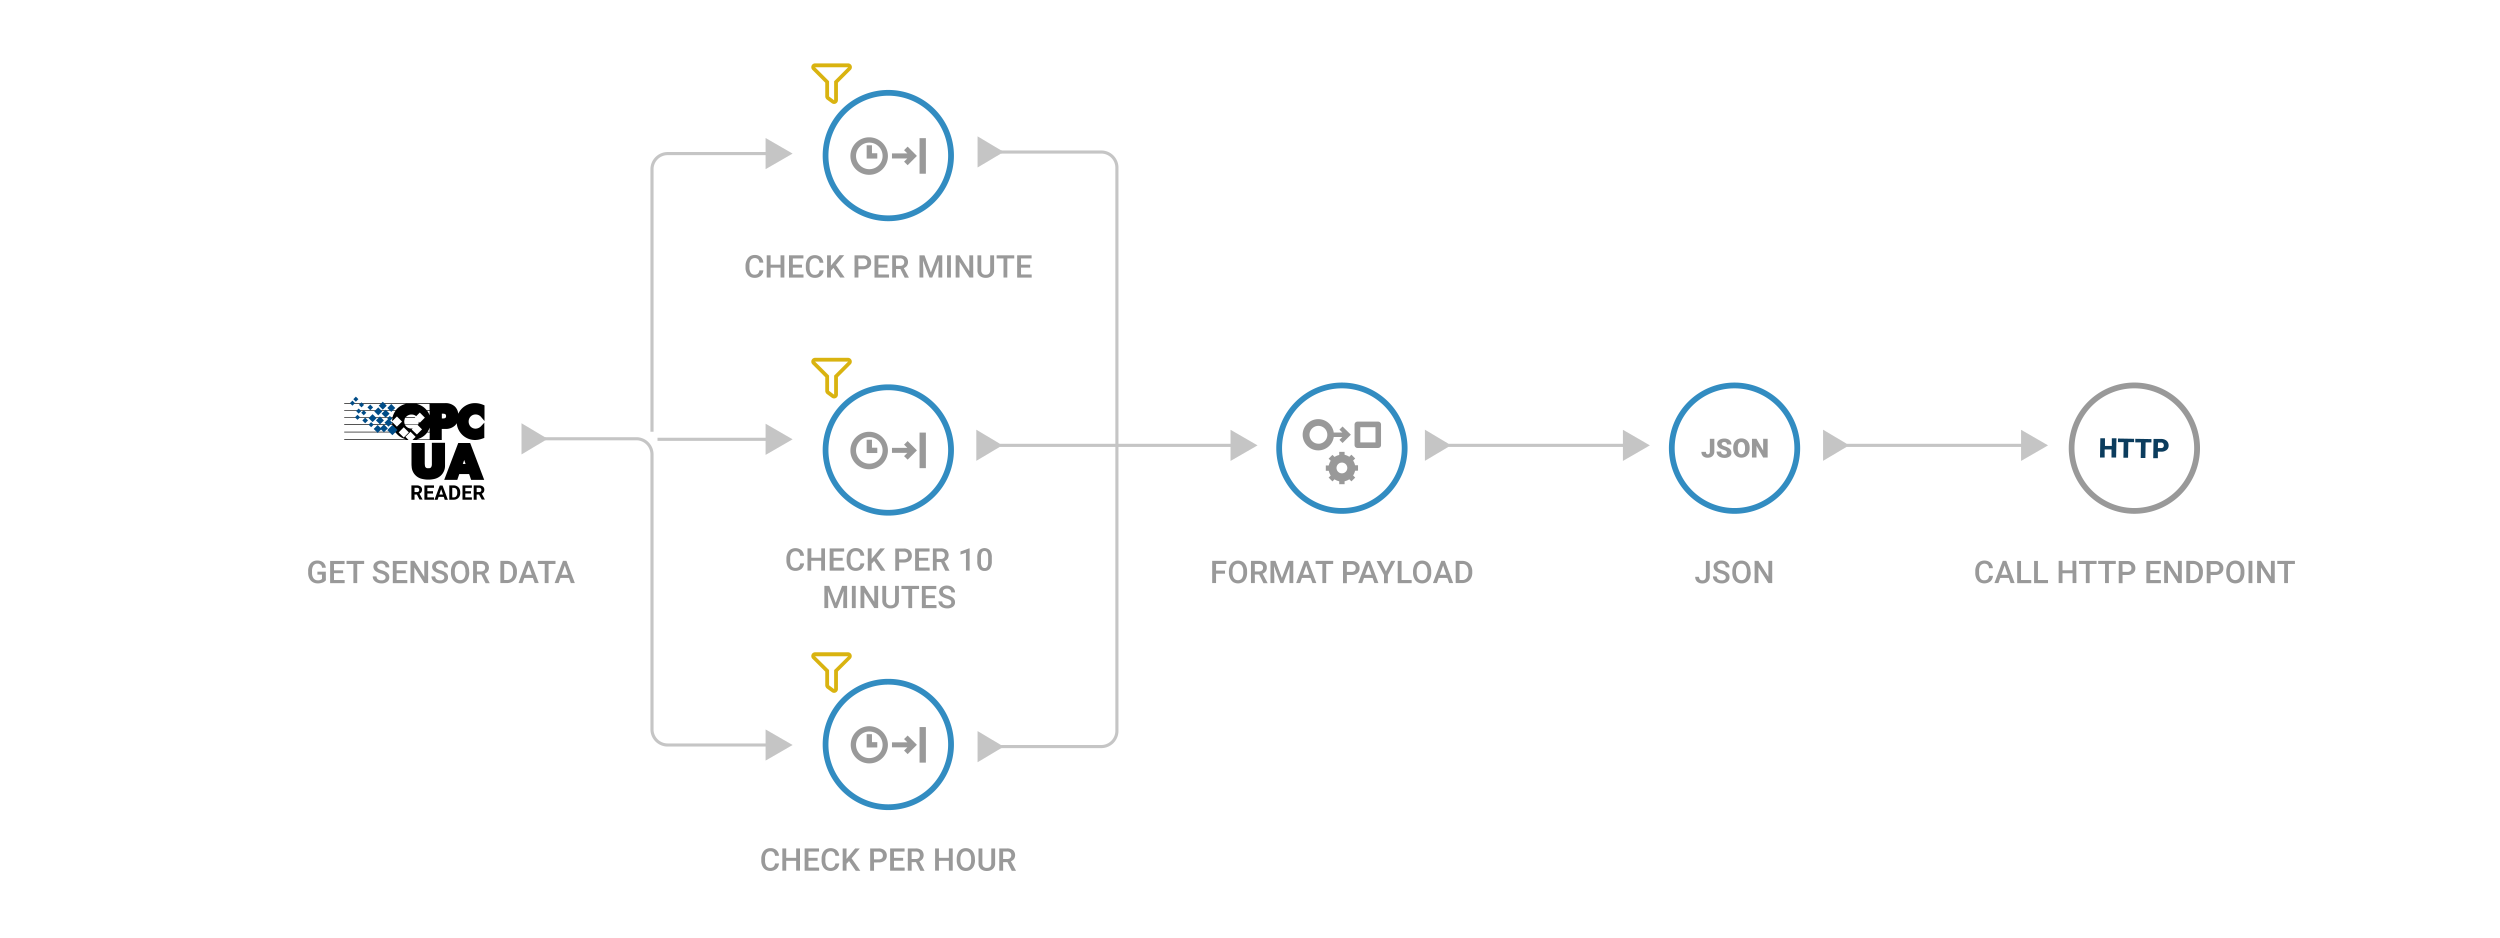 <svg id="Lager_1" data-name="Lager 1" xmlns="http://www.w3.org/2000/svg" viewBox="0 0 800 300"><defs><style>.cls-1{fill:#004c87;}.cls-2{fill:#d9b310;}.cls-3{fill:#328cc1;}.cls-4{fill:#999;}.cls-5{fill:#0b3c5d;}.cls-6{fill:#c5c5c5;}</style></defs><path d="M150.45,141.75h-3.81l-4.49,11.8h4.18l.64-1.85h3.15l.64,1.85h4.18Zm-1.91,5.43.45,1.28h-.89Z"/><path d="M150.62,133.27a2.06,2.06,0,0,1,.69-.47,2.24,2.24,0,0,1,.89-.17,2.28,2.28,0,0,1,1.84.92l1,1.17v-5l-.33-.14a8.6,8.6,0,0,0-1.33-.43A6.31,6.31,0,0,0,152,129a5.87,5.87,0,0,0-5.36,3.41,3.76,3.76,0,0,0-1.07-2.31,4.35,4.35,0,0,0-3.15-1.1H110.15v.21h19.76a4.69,4.69,0,0,0-.75.24,5.82,5.82,0,0,0-2,1.25,4.37,4.37,0,0,0-.49.56H110.15v.2h16.41a5.86,5.86,0,0,0-.63,1.12,6.08,6.08,0,0,0-.29.85H110.15v.21H125.6a5.83,5.83,0,0,0-.12,1.18l1.54-1.55,1.63,1.64L127,136.53,125.48,135a5.25,5.25,0,0,0,.06.79H110.15V136h15.42a6.25,6.25,0,0,0,.36,1.21,5.7,5.7,0,0,0,.51.94H110.15v.21h16.43a6.22,6.22,0,0,0,.63.73,5.82,5.82,0,0,0,2,1.25,4.69,4.69,0,0,0,.75.24H110.15v.21h20.58l-1-1,1.64-1.63,1.63,1.63-1,1h9.36v-3.53h1.08a4.34,4.34,0,0,0,3.15-1.09,3.19,3.19,0,0,0,.56-.75,5.55,5.55,0,0,0,.47,1.84,6.19,6.19,0,0,0,1.29,1.87,5.84,5.84,0,0,0,4.09,1.67,6.1,6.1,0,0,0,1.13-.11,8.11,8.11,0,0,0,1.22-.33l.63-.23v-4.87l-.93,1a2.53,2.53,0,0,1-1.89.91,2.19,2.19,0,0,1-1.56-.65,2.11,2.11,0,0,1-.46-.72,2.32,2.32,0,0,1-.17-.9,2.37,2.37,0,0,1,.17-.91A2.17,2.17,0,0,1,150.62,133.27ZM129.5,134a1.75,1.75,0,0,1,.2-.35h3l.2-.2h-3a1.14,1.14,0,0,1,.15-.16,2.34,2.34,0,0,1,.73-.47,2.4,2.4,0,0,1,2.4.35l1.15-1.15,1.63,1.63-1.63,1.63-.33-.32a2.09,2.09,0,0,1-.18.85h-4.28a2.34,2.34,0,0,1,0-1.8Zm-.3,6-1.63-1.63,1.63-1.64,1.63,1.64Zm2.54-2.54.33-.33a2.18,2.18,0,0,1-.44,0,2.15,2.15,0,0,1-.9-.17,2.28,2.28,0,0,1-1.13-1h4.07l0,.06,1.38,1.38-1.64,1.64Zm5.74,3.14h-4.14a5.43,5.43,0,0,0,.75-.24,5.86,5.86,0,0,0,2-1.25,5.5,5.5,0,0,0,.63-.73h.8Zm0-2.43h-.65a5.7,5.7,0,0,0,.51-.94c0-.13.1-.25.14-.38Zm0-5.19c0-.13-.09-.26-.14-.39a6.1,6.1,0,0,0-.63-1.11h.77Zm0-1.71h-.93a6.52,6.52,0,0,0-.5-.55,6,6,0,0,0-2-1.25,5.43,5.43,0,0,0-.75-.24h4.14Zm4.26,2.64h-.35v-1.53h.35c.89,0,1,.36,1,.76s-.08.77-1,.77Z"/><rect class="cls-1" x="124.41" y="136.47" width="2.31" height="2.31" transform="translate(-60.54 129.1) rotate(-45)"/><rect class="cls-1" x="121.95" y="136.18" width="1.8" height="1.8" transform="translate(-60.95 127.02) rotate(-45)"/><rect class="cls-1" x="123.4" y="134.37" width="1.8" height="1.8" transform="translate(-59.24 127.51) rotate(-45)"/><rect class="cls-1" x="122.49" y="131.46" width="1.8" height="1.8" transform="translate(-57.45 126.02) rotate(-45)"/><rect class="cls-1" x="120.68" y="133.64" width="1.8" height="1.8" transform="translate(-59.52 125.37) rotate(-45)"/><rect class="cls-1" x="118.32" y="132.91" width="1.8" height="1.8" transform="translate(-59.7 123.49) rotate(-45)"/><rect class="cls-1" x="119.95" y="136.36" width="1.8" height="1.8" transform="translate(-61.66 125.66) rotate(-45)"/><rect class="cls-1" x="120.13" y="130.74" width="1.8" height="1.8" transform="translate(-57.63 124.14) rotate(-45)"/><rect class="cls-1" x="121.58" y="128.92" width="1.8" height="1.8" transform="translate(-55.92 124.63) rotate(-45)"/><rect class="cls-1" x="124.31" y="129.65" width="1.8" height="1.8" transform="translate(-55.64 126.77) rotate(-45)"/><rect class="cls-1" x="116.22" y="133.9" width="1.28" height="1.28" transform="translate(-60.91 122.04) rotate(-45)"/><rect class="cls-1" x="117.85" y="129.72" width="1.28" height="1.28" transform="translate(-57.48 121.97) rotate(-45)"/><rect class="cls-1" x="115.83" y="131.51" width="1.15" height="1.15" transform="translate(-59.31 121) rotate(-45)"/><rect class="cls-1" x="113.83" y="132.96" width="1.15" height="1.15" transform="translate(-60.92 120.01) rotate(-45)"/><rect class="cls-1" x="115.1" y="128.97" width="1.15" height="1.15" transform="translate(-57.72 119.74) rotate(-45)"/><rect class="cls-1" x="114.19" y="130.97" width="1.15" height="1.15" transform="translate(-58.8 112.88) rotate(-42.76)"/><rect class="cls-1" x="118.19" y="135.32" width="1.15" height="1.15" transform="translate(-61.31 123.78) rotate(-45)"/><rect class="cls-1" x="112.2" y="128.43" width="1.15" height="1.15" transform="translate(-58.19 117.53) rotate(-45)"/><rect class="cls-1" x="113.29" y="127.16" width="1.15" height="1.15" transform="translate(-56.97 117.93) rotate(-45)"/><rect class="cls-1" x="124.17" y="133.33" width="1.15" height="1.15" transform="translate(-58.15 127.43) rotate(-45)"/><path d="M131.71,141.75h4.21V142c0,2,0,4,0,6a6.34,6.34,0,0,0,.07,1.07.84.84,0,0,0,.78.76c.48,0,1,.08,1.25-.43a1.84,1.84,0,0,0,.18-.8c0-2.21,0-4.42,0-6.63v-.28h4.21a.71.71,0,0,1,0,.14c0,2.39,0,4.78,0,7.17a4.29,4.29,0,0,1-1.36,3.2,4.58,4.58,0,0,1-2.33,1.12,8.42,8.42,0,0,1-3.67-.08,4.22,4.22,0,0,1-3.32-3.93,6.61,6.61,0,0,1-.05-.76V142C131.7,141.91,131.71,141.85,131.71,141.75Z"/><path d="M133.4,158.24h-.75v1.67h-1v-4.58h1.7a1.91,1.91,0,0,1,1.26.37,1.25,1.25,0,0,1,.44,1,1.38,1.38,0,0,1-.21.78,1.4,1.4,0,0,1-.61.5l1,1.87v0h-1Zm-.75-.77h.76a.79.79,0,0,0,.55-.18.63.63,0,0,0,.19-.5.72.72,0,0,0-.18-.51.78.78,0,0,0-.57-.18h-.75Z"/><path d="M138.57,157.93h-1.81v1.23h2.12v.75h-3.07v-4.58h3.07v.77h-2.12v1.09h1.81Z"/><path d="M142,159h-1.65l-.32.94h-1l1.7-4.58h.88l1.71,4.58h-1Zm-1.4-.76h1.15l-.58-1.72Z"/><path d="M143.77,159.91v-4.58h1.41a2.07,2.07,0,0,1,1.08.28,1.92,1.92,0,0,1,.75.77,2.46,2.46,0,0,1,.26,1.14v.21a2.34,2.34,0,0,1-.26,1.14,1.89,1.89,0,0,1-.74.77,2.16,2.16,0,0,1-1.08.27Zm.95-3.81v3.06h.45a1,1,0,0,0,.85-.37,1.68,1.68,0,0,0,.3-1v-.24a1.67,1.67,0,0,0-.29-1.06,1,1,0,0,0-.85-.36Z"/><path d="M150.71,157.93H148.9v1.23H151v.75H148v-4.58H151v.77H148.9v1.09h1.81Z"/><path d="M153.28,158.24h-.75v1.67h-.95v-4.58h1.7a1.91,1.91,0,0,1,1.26.37,1.25,1.25,0,0,1,.44,1,1.38,1.38,0,0,1-.21.78,1.4,1.4,0,0,1-.61.5l1,1.87v0h-1Zm-.75-.77h.76a.79.79,0,0,0,.55-.18.63.63,0,0,0,.19-.5.72.72,0,0,0-.18-.51.78.78,0,0,0-.57-.18h-.75Z"/><g id="FunnelIcon"><path class="cls-2" d="M271.39,114.5H260.83a1.22,1.22,0,0,0-.86,2.08l4.11,4.12v4.37a1.37,1.37,0,0,0,.48,1l1.63,1.2a1.23,1.23,0,0,0,1.95-1v-5.6l4.11-4.12A1.22,1.22,0,0,0,271.39,114.5Zm-4.47,5.69v6.1l-1.62-1.22v-4.88l-4.47-4.47h10.56Z"/></g><path class="cls-3" d="M284.26,165a21,21,0,1,1,21-21A21,21,0,0,1,284.26,165Zm0-40.14A19.15,19.15,0,1,0,303.4,144,19.17,19.17,0,0,0,284.26,124.86Z"/><g id="Line_Icons" data-name="Line Icons"><path class="cls-4" d="M278.18,138.17a6,6,0,1,0,5.95,6A6,6,0,0,0,278.18,138.17Zm0,10.2a4.25,4.25,0,1,1,4.25-4.25A4.26,4.26,0,0,1,278.18,148.37Z"/><polygon class="cls-4" points="279.03 140.72 277.33 140.72 277.33 144.97 280.73 144.97 280.73 143.27 279.03 143.27 279.03 140.72"/></g><rect class="cls-4" x="294.26" y="138.43" width="2.02" height="11.38"/><polygon class="cls-4" points="289.3 142.28 290.34 143.32 285.43 143.32 285.43 144.92 290.34 144.92 289.3 145.96 290.44 147.09 293.41 144.12 290.44 141.14 289.3 142.28"/><g id="FunnelIcon-2" data-name="FunnelIcon"><path class="cls-2" d="M271.39,20.28H260.83a1.22,1.22,0,0,0-.86,2.08l4.11,4.11v4.37a1.37,1.37,0,0,0,.48,1l1.63,1.19a1.23,1.23,0,0,0,1.95-1V26.47l4.11-4.11A1.22,1.22,0,0,0,271.39,20.28ZM266.92,26v6.09l-1.62-1.22V26l-4.47-4.47h10.56Z"/></g><path class="cls-3" d="M284.26,70.78a21,21,0,1,1,21-21A21,21,0,0,1,284.26,70.78Zm0-40.15A19.15,19.15,0,1,0,303.4,49.78,19.17,19.17,0,0,0,284.26,30.63Z"/><g id="Line_Icons-2" data-name="Line Icons"><path class="cls-4" d="M278.18,43.94a6,6,0,1,0,5.95,6A6,6,0,0,0,278.18,43.94Zm0,10.2a4.25,4.25,0,1,1,4.25-4.25A4.25,4.25,0,0,1,278.18,54.14Z"/><polygon class="cls-4" points="279.03 46.49 277.33 46.49 277.33 50.74 280.73 50.74 280.73 49.04 279.03 49.04 279.03 46.49"/></g><rect class="cls-4" x="294.26" y="44.21" width="2.02" height="11.38"/><polygon class="cls-4" points="289.3 48.05 290.34 49.09 285.43 49.09 285.43 50.7 290.34 50.7 289.3 51.73 290.44 52.87 293.41 49.89 290.44 46.92 289.3 48.05"/><g id="FunnelIcon-3" data-name="FunnelIcon"><path class="cls-2" d="M271.39,208.73H260.83a1.22,1.22,0,0,0-.86,2.08l4.11,4.11v4.37a1.39,1.39,0,0,0,.48,1l1.63,1.19a1.23,1.23,0,0,0,1.95-1v-5.61l4.11-4.11A1.22,1.22,0,0,0,271.39,208.73Zm-4.47,5.69v6.09l-1.62-1.22v-4.87L260.83,210h10.56Z"/></g><path class="cls-3" d="M284.26,259.23a21,21,0,1,1,21-21A21,21,0,0,1,284.26,259.23Zm0-40.15a19.15,19.15,0,1,0,19.14,19.15A19.17,19.17,0,0,0,284.26,219.08Z"/><g id="Line_Icons-3" data-name="Line Icons"><path class="cls-4" d="M278.18,232.39a5.95,5.95,0,1,0,5.95,6A6,6,0,0,0,278.18,232.39Zm0,10.2a4.25,4.25,0,1,1,4.25-4.25A4.25,4.25,0,0,1,278.18,242.59Z"/><polygon class="cls-4" points="279.03 234.94 277.33 234.94 277.33 239.19 280.73 239.19 280.73 237.49 279.03 237.49 279.03 234.94"/></g><rect class="cls-4" x="294.26" y="232.66" width="2.02" height="11.38"/><polygon class="cls-4" points="289.3 236.5 290.34 237.54 285.43 237.54 285.43 239.15 290.34 239.15 289.3 240.18 290.44 241.32 293.41 238.34 290.44 235.37 289.3 236.5"/><path class="cls-3" d="M429.41,164.42a21,21,0,1,1,21-21A21,21,0,0,1,429.41,164.42Zm0-40.15a19.15,19.15,0,1,0,19.15,19.15A19.17,19.17,0,0,0,429.41,124.27Z"/><g id="Line_Icons-4" data-name="Line Icons"><path class="cls-4" d="M441,134.92H434.4a.94.94,0,0,0-.94.94v6.55a.94.94,0,0,0,.94.94H441a.93.93,0,0,0,.93-.94v-6.55A.93.93,0,0,0,441,134.92Zm-.85,6.64h-4.85v-4.85h4.85Z"/></g><path class="cls-4" d="M429.62,136.48l-1,1,.93.93h-2.75a5,5,0,1,0,0,1.43h2.75l-.93.92,1,1,2.66-2.66Zm-7.73,5.5a2.85,2.85,0,1,1,2.85-2.85A2.85,2.85,0,0,1,421.89,142Z"/><path class="cls-4" d="M434.57,150.61v-1.72h-.95a4.16,4.16,0,0,0-.63-1.5l.67-.68-1.21-1.21-.68.67a4.27,4.27,0,0,0-1.5-.63v-.94h-1.72v1a4.41,4.41,0,0,0-1.5.62l-.67-.67-1.22,1.22.67.67a4.41,4.41,0,0,0-.62,1.5h-.95v1.72h.95a4.46,4.46,0,0,0,.62,1.51l-.67.67,1.22,1.21.67-.67a4.24,4.24,0,0,0,1.5.63v.94h1.72V154a4.21,4.21,0,0,0,1.51-.63l.67.67,1.21-1.21-.67-.68a4.16,4.16,0,0,0,.63-1.5Zm-5.16.86a1.72,1.72,0,1,1,1.72-1.72A1.72,1.72,0,0,1,429.41,151.47Z"/><path class="cls-3" d="M555.05,164.42a21,21,0,1,1,21-21A21,21,0,0,1,555.05,164.42Zm0-40.15a19.15,19.15,0,1,0,19.15,19.15A19.17,19.17,0,0,0,555.05,124.27Z"/><path class="cls-4" d="M547.15,140.41h1.44v4.12a2,2,0,0,1-.27,1,1.79,1.79,0,0,1-.74.7,2.33,2.33,0,0,1-1.06.24A2.18,2.18,0,0,1,545,146a1.82,1.82,0,0,1-.54-1.41h1.45a1,1,0,0,0,.14.6.55.55,0,0,0,.48.19.54.54,0,0,0,.46-.23,1,1,0,0,0,.17-.63Z"/><path class="cls-4" d="M552.6,144.82a.59.59,0,0,0-.22-.49,2.94,2.94,0,0,0-.79-.37,7.79,7.79,0,0,1-.93-.37,1.75,1.75,0,0,1-1.17-1.57,1.41,1.41,0,0,1,.3-.89,1.83,1.83,0,0,1,.82-.59,3.21,3.21,0,0,1,1.2-.21,2.7,2.7,0,0,1,1.16.23,1.8,1.8,0,0,1,.8.66,1.7,1.7,0,0,1,.28,1h-1.44a.75.75,0,0,0-.23-.57.9.9,0,0,0-.61-.2,1,1,0,0,0-.61.17.53.53,0,0,0-.22.44.55.55,0,0,0,.24.42,3.69,3.69,0,0,0,.87.39,4.84,4.84,0,0,1,1,.43,1.71,1.71,0,0,1,1,1.55,1.47,1.47,0,0,1-.59,1.23,2.65,2.65,0,0,1-1.63.45,3.19,3.19,0,0,1-1.33-.26,2,2,0,0,1-.89-.72,1.85,1.85,0,0,1-.3-1.05h1.46a.9.9,0,0,0,.25.71,1.12,1.12,0,0,0,.81.23.91.91,0,0,0,.56-.15A.51.51,0,0,0,552.6,144.82Z"/><path class="cls-4" d="M559.89,143.54a3.54,3.54,0,0,1-.33,1.56,2.48,2.48,0,0,1-.93,1,2.8,2.8,0,0,1-2.73,0,2.38,2.38,0,0,1-.92-1,3.33,3.33,0,0,1-.35-1.51v-.33a3.51,3.51,0,0,1,.32-1.56,2.5,2.5,0,0,1,.93-1.05,2.63,2.63,0,0,1,1.38-.36,2.58,2.58,0,0,1,1.36.36,2.45,2.45,0,0,1,.93,1,3.6,3.6,0,0,1,.34,1.54Zm-1.48-.25a2.52,2.52,0,0,0-.3-1.36,1,1,0,0,0-.85-.47c-.73,0-1.11.55-1.16,1.64v.44a2.67,2.67,0,0,0,.29,1.36,1,1,0,0,0,.87.47,1,1,0,0,0,.85-.46,2.52,2.52,0,0,0,.3-1.35Z"/><path class="cls-4" d="M565.65,146.42h-1.44l-2.13-3.74v3.74h-1.45v-6h1.45l2.13,3.74v-3.74h1.44Z"/><path class="cls-4" d="M682.63,164.41A21,21,0,1,1,704,143.77,21,21,0,0,1,682.63,164.41Zm.67-40.14a19.15,19.15,0,1,0,18.83,19.46A19.17,19.17,0,0,0,683.3,124.27Z"/><path class="cls-5" d="M677.16,146.41l-1.48,0,0-2.58-2.19,0,0,2.58-1.49,0,.1-6.17,1.49,0,0,2.45,2.19,0,0-2.45,1.49,0Z"/><path class="cls-5" d="M682.91,141.48l-1.85,0-.08,5-1.49,0,.08-5-1.82,0,0-1.15,5.16.09Z"/><path class="cls-5" d="M688.46,141.57l-1.86,0-.08,5-1.49,0,.08-5-1.82,0,0-1.15,5.17.09Z"/><path class="cls-5" d="M690.52,144.53l0,2.1-1.49,0,.1-6.17,2.47,0a2.91,2.91,0,0,1,1.25.28,2,2,0,0,1,.83.76,2,2,0,0,1,.28,1.1,1.77,1.77,0,0,1-.67,1.43,2.72,2.72,0,0,1-1.79.51Zm0-1.15,1,0a.89.89,0,0,0,.66-.2.83.83,0,0,0,.24-.61,1,1,0,0,0-.22-.7.87.87,0,0,0-.63-.27l-1,0Z"/><path class="cls-4" d="M104.28,185.67a2.32,2.32,0,0,1-1.07.76,4.38,4.38,0,0,1-1.55.26,3.07,3.07,0,0,1-1.58-.41A2.66,2.66,0,0,1,99,185.12a4,4,0,0,1-.39-1.76v-.55a3.78,3.78,0,0,1,.77-2.52,2.69,2.69,0,0,1,2.15-.91,2.85,2.85,0,0,1,1.89.59,2.57,2.57,0,0,1,.84,1.7h-1.21a1.36,1.36,0,0,0-1.49-1.29,1.45,1.45,0,0,0-1.26.6,3,3,0,0,0-.45,1.75v.55a2.86,2.86,0,0,0,.49,1.79,1.6,1.6,0,0,0,1.35.63,1.74,1.74,0,0,0,1.34-.43v-1.39h-1.46v-.94h2.69Z"/><path class="cls-4" d="M109.8,183.42h-2.92v2.19h3.41v1h-4.65v-7.11h4.62v1h-3.38v2h2.92Z"/><path class="cls-4" d="M116.53,180.48h-2.22v6.11h-1.22v-6.11h-2.2v-1h5.64Z"/><path class="cls-4" d="M123.38,184.76a.86.86,0,0,0-.33-.72,3.94,3.94,0,0,0-1.19-.51,6,6,0,0,1-1.37-.58,1.82,1.82,0,0,1-1-1.59,1.72,1.72,0,0,1,.7-1.42,2.84,2.84,0,0,1,1.82-.56,3.12,3.12,0,0,1,1.32.28,2.11,2.11,0,0,1,.91.78,1.92,1.92,0,0,1,.34,1.12h-1.23a1.12,1.12,0,0,0-.35-.87,1.46,1.46,0,0,0-1-.32,1.5,1.5,0,0,0-.94.26.86.86,0,0,0-.34.72.76.76,0,0,0,.37.65,3.79,3.79,0,0,0,1.19.51,5.84,5.84,0,0,1,1.33.56,2.15,2.15,0,0,1,.74.73,1.94,1.94,0,0,1,.23.95,1.7,1.7,0,0,1-.68,1.41,3,3,0,0,1-1.85.53,3.5,3.5,0,0,1-1.42-.29,2.4,2.4,0,0,1-1-.78,2,2,0,0,1-.36-1.18h1.23a1.17,1.17,0,0,0,.4.94,1.77,1.77,0,0,0,1.15.33,1.5,1.5,0,0,0,1-.26A.83.83,0,0,0,123.38,184.76Z"/><path class="cls-4" d="M129.85,183.42h-2.92v2.19h3.41v1H125.7v-7.11h4.61v1h-3.38v2h2.92Z"/><path class="cls-4" d="M137,186.59h-1.24l-3.17-5v5h-1.23v-7.11h1.23l3.18,5.07v-5.07H137Z"/><path class="cls-4" d="M142.17,184.76a.88.88,0,0,0-.33-.72,3.94,3.94,0,0,0-1.19-.51,6,6,0,0,1-1.37-.58,1.82,1.82,0,0,1-1-1.59,1.72,1.72,0,0,1,.7-1.42,2.84,2.84,0,0,1,1.82-.56,3.12,3.12,0,0,1,1.32.28,2.11,2.11,0,0,1,.91.78,1.92,1.92,0,0,1,.34,1.12h-1.23a1.12,1.12,0,0,0-.35-.87,1.46,1.46,0,0,0-1-.32,1.5,1.5,0,0,0-.94.26.84.84,0,0,0-.34.72.77.77,0,0,0,.36.65,4,4,0,0,0,1.2.51,5.84,5.84,0,0,1,1.33.56,2.15,2.15,0,0,1,.74.73,1.94,1.94,0,0,1,.23.95,1.7,1.7,0,0,1-.68,1.41,3,3,0,0,1-1.85.53,3.5,3.5,0,0,1-1.42-.29,2.4,2.4,0,0,1-1-.78,2,2,0,0,1-.36-1.18h1.23a1.17,1.17,0,0,0,.4.94,1.77,1.77,0,0,0,1.15.33,1.5,1.5,0,0,0,1-.26A.83.83,0,0,0,142.17,184.76Z"/><path class="cls-4" d="M150.16,183.22a4.41,4.41,0,0,1-.36,1.84,2.75,2.75,0,0,1-1,1.21,2.85,2.85,0,0,1-4.13-1.21,4.25,4.25,0,0,1-.37-1.8v-.4a4.24,4.24,0,0,1,.37-1.83,2.72,2.72,0,0,1,1-1.22,3,3,0,0,1,3.08,0,2.78,2.78,0,0,1,1,1.2,4.36,4.36,0,0,1,.37,1.83Zm-1.24-.37a3.16,3.16,0,0,0-.44-1.81,1.47,1.47,0,0,0-1.27-.63A1.44,1.44,0,0,0,146,181a3,3,0,0,0-.46,1.77v.41A3.1,3.1,0,0,0,146,185a1.47,1.47,0,0,0,1.27.64,1.43,1.43,0,0,0,1.26-.62,3.13,3.13,0,0,0,.44-1.83Z"/><path class="cls-4" d="M154,183.86h-1.38v2.73h-1.23v-7.11h2.5a3,3,0,0,1,1.9.55,2.24,2.24,0,0,1,.32,2.8,2.18,2.18,0,0,1-1,.74l1.6,3v.06h-1.32Zm-1.38-1h1.27a1.41,1.41,0,0,0,1-.31,1.12,1.12,0,0,0,.35-.87,1.19,1.19,0,0,0-.32-.88,1.4,1.4,0,0,0-1-.32h-1.31Z"/><path class="cls-4" d="M160.12,186.59v-7.11h2.1a3.29,3.29,0,0,1,1.67.42,2.88,2.88,0,0,1,1.13,1.19,3.78,3.78,0,0,1,.4,1.77v.36A3.8,3.8,0,0,1,165,185a2.84,2.84,0,0,1-1.15,1.18,3.48,3.48,0,0,1-1.7.41Zm1.23-6.11v5.13h.81a1.87,1.87,0,0,0,1.49-.61,2.67,2.67,0,0,0,.53-1.75v-.39a2.75,2.75,0,0,0-.5-1.77,1.78,1.78,0,0,0-1.46-.61Z"/><path class="cls-4" d="M170.53,184.94h-2.75l-.58,1.65h-1.28l2.68-7.11h1.11l2.69,7.11h-1.29Zm-2.41-1h2.06l-1-2.95Z"/><path class="cls-4" d="M177.76,180.48h-2.22v6.11h-1.23v-6.11h-2.19v-1h5.64Z"/><path class="cls-4" d="M182.08,184.94h-2.75l-.58,1.65h-1.28l2.68-7.11h1.11l2.69,7.11h-1.29Zm-2.41-1h2.07l-1-2.95Z"/><polygon class="cls-6" points="402.41 142.52 393.77 137.53 393.77 142.02 319.99 142.02 312.42 137.5 312.42 147.47 319.9 143.02 393.77 143.02 393.77 147.5 402.41 142.52"/><polygon class="cls-6" points="527.96 142.52 519.33 137.53 519.33 142.02 463.55 142.02 455.97 137.5 455.97 147.47 463.46 143.02 519.33 143.02 519.33 147.5 527.96 142.52"/><polygon class="cls-6" points="655.37 142.52 646.74 137.53 646.74 142.02 590.96 142.02 583.38 137.5 583.38 147.47 590.87 143.02 646.74 143.02 646.74 147.5 655.37 142.52"/><path class="cls-4" d="M257.3,180.28a2.61,2.61,0,0,1-.84,1.77,3.17,3.17,0,0,1-3.45.24,2.68,2.68,0,0,1-1-1.15,4.19,4.19,0,0,1-.36-1.72v-.67A4.27,4.27,0,0,1,252,177a2.7,2.7,0,0,1,1-1.18,3.08,3.08,0,0,1,3.43.22,2.69,2.69,0,0,1,.84,1.81h-1.23a1.79,1.79,0,0,0-.45-1.11,1.68,1.68,0,0,0-2.29.25,2.88,2.88,0,0,0-.44,1.73v.63a3.1,3.1,0,0,0,.41,1.76,1.37,1.37,0,0,0,1.21.6,1.63,1.63,0,0,0,1.09-.32,1.71,1.71,0,0,0,.47-1.09Z"/><path class="cls-4" d="M264,182.59h-1.23v-3.15h-3.18v3.15H258.4v-7.11h1.23v3h3.18v-3H264Z"/><path class="cls-4" d="M269.66,179.42h-2.92v2.19h3.41v1H265.5v-7.11h4.62v1h-3.38v2h2.92Z"/><path class="cls-4" d="M276.58,180.28a2.53,2.53,0,0,1-.84,1.77,3.15,3.15,0,0,1-3.44.24,2.62,2.62,0,0,1-1-1.15,4.19,4.19,0,0,1-.37-1.72v-.67a4.11,4.11,0,0,1,.36-1.77,2.74,2.74,0,0,1,1-1.18,2.85,2.85,0,0,1,1.54-.42,2.78,2.78,0,0,1,1.9.64,2.68,2.68,0,0,1,.83,1.81h-1.23a1.84,1.84,0,0,0-.44-1.11,1.47,1.47,0,0,0-1.06-.34,1.43,1.43,0,0,0-1.23.59,3,3,0,0,0-.45,1.73v.63a3.09,3.09,0,0,0,.42,1.76,1.35,1.35,0,0,0,1.2.6,1.66,1.66,0,0,0,1.1-.32,1.7,1.7,0,0,0,.46-1.09Z"/><path class="cls-4" d="M279.73,179.52l-.81.86v2.21h-1.23v-7.11h1.23v3.34l.69-.85,2.08-2.49h1.49l-2.64,3.15,2.79,4h-1.46Z"/><path class="cls-4" d="M287.72,180v2.63h-1.24v-7.11h2.72a2.78,2.78,0,0,1,1.89.62,2.09,2.09,0,0,1,.7,1.65,2,2,0,0,1-.68,1.62,2.88,2.88,0,0,1-1.92.59Zm0-1h1.48a1.47,1.47,0,0,0,1-.31,1.15,1.15,0,0,0,.34-.9,1.21,1.21,0,0,0-.35-.92,1.37,1.37,0,0,0-1-.35h-1.51Z"/><path class="cls-4" d="M297,179.42h-2.92v2.19h3.41v1h-4.65v-7.11h4.62v1h-3.38v2H297Z"/><path class="cls-4" d="M301.14,179.86h-1.38v2.73h-1.23v-7.11H301a3,3,0,0,1,1.9.55,2.28,2.28,0,0,1,.32,2.8,2.18,2.18,0,0,1-1,.74l1.6,3v.06h-1.33Zm-1.38-1H301a1.42,1.42,0,0,0,1-.31,1.12,1.12,0,0,0,.35-.87,1.15,1.15,0,0,0-.33-.88,1.35,1.35,0,0,0-1-.32h-1.31Z"/><path class="cls-4" d="M310.28,182.59H309.1v-5.71l-1.75.59v-1l2.78-1h.15Z"/><path class="cls-4" d="M317.38,179.6a3.9,3.9,0,0,1-.57,2.31,2,2,0,0,1-1.75.78,2,2,0,0,1-1.73-.76,3.73,3.73,0,0,1-.6-2.25v-1.23a3.84,3.84,0,0,1,.57-2.3,2.39,2.39,0,0,1,3.5,0,3.75,3.75,0,0,1,.58,2.24Zm-1.18-1.33a2.91,2.91,0,0,0-.28-1.47,1,1,0,0,0-1.72,0,2.78,2.78,0,0,0-.29,1.38v1.61a3,3,0,0,0,.28,1.48.93.93,0,0,0,.87.49.92.92,0,0,0,.85-.45,2.91,2.91,0,0,0,.29-1.41Z"/><path class="cls-4" d="M265.37,187.48l2.05,5.45,2.05-5.45h1.6v7.11h-1.23v-2.34l.12-3.14-2.1,5.48H267l-2.09-5.47.12,3.13v2.34h-1.23v-7.11Z"/><path class="cls-4" d="M273.83,194.59H272.6v-7.11h1.23Z"/><path class="cls-4" d="M281,194.59h-1.24l-3.17-5v5h-1.23v-7.11h1.23l3.18,5.07v-5.07H281Z"/><path class="cls-4" d="M287.65,187.48v4.75a2.29,2.29,0,0,1-.73,1.8,2.74,2.74,0,0,1-1.93.66,2.81,2.81,0,0,1-1.94-.65,2.36,2.36,0,0,1-.71-1.81v-4.75h1.23v4.76a1.52,1.52,0,0,0,.36,1.09,1.4,1.4,0,0,0,1.06.37c.95,0,1.43-.5,1.43-1.5v-4.72Z"/><path class="cls-4" d="M294.1,188.48h-2.21v6.11h-1.23v-6.11h-2.2v-1h5.64Z"/><path class="cls-4" d="M299.19,191.42h-2.92v2.19h3.41v1H295v-7.11h4.61v1h-3.38v2h2.92Z"/><path class="cls-4" d="M304.41,192.76a.86.86,0,0,0-.33-.72,3.94,3.94,0,0,0-1.19-.51,6,6,0,0,1-1.37-.58,1.82,1.82,0,0,1-1-1.59,1.72,1.72,0,0,1,.7-1.42,2.84,2.84,0,0,1,1.82-.56,3.12,3.12,0,0,1,1.32.28,2.11,2.11,0,0,1,.91.78,1.92,1.92,0,0,1,.34,1.12h-1.23a1.12,1.12,0,0,0-.35-.87,1.46,1.46,0,0,0-1-.32,1.52,1.52,0,0,0-.94.26.86.86,0,0,0-.34.72.76.76,0,0,0,.37.65,3.79,3.79,0,0,0,1.19.51,5.84,5.84,0,0,1,1.33.56,2.15,2.15,0,0,1,.74.73,1.94,1.94,0,0,1,.23.95,1.67,1.67,0,0,1-.68,1.41,3,3,0,0,1-1.85.53,3.5,3.5,0,0,1-1.42-.29,2.4,2.4,0,0,1-1-.78,2,2,0,0,1-.36-1.18h1.23a1.17,1.17,0,0,0,.4.94,1.77,1.77,0,0,0,1.15.33,1.48,1.48,0,0,0,1-.26A.83.83,0,0,0,304.41,192.76Z"/><path class="cls-4" d="M249.27,276.3a2.53,2.53,0,0,1-.84,1.77,3.17,3.17,0,0,1-3.45.24,2.6,2.6,0,0,1-1-1.15,4,4,0,0,1-.37-1.72v-.67A4.11,4.11,0,0,1,244,273a2.62,2.62,0,0,1,1-1.18,2.82,2.82,0,0,1,1.54-.42,2.75,2.75,0,0,1,1.89.64,2.69,2.69,0,0,1,.84,1.81H248a1.76,1.76,0,0,0-.45-1.11,1.68,1.68,0,0,0-2.29.25,3,3,0,0,0-.44,1.73v.63a3.18,3.18,0,0,0,.41,1.76,1.38,1.38,0,0,0,1.21.6,1.61,1.61,0,0,0,1.09-.32,1.73,1.73,0,0,0,.47-1.09Z"/><path class="cls-4" d="M256,278.61h-1.23v-3.15h-3.18v3.15h-1.24V271.5h1.24v3h3.18v-3H256Z"/><path class="cls-4" d="M261.63,275.44h-2.92v2.18h3.41v1h-4.64V271.5h4.61v1h-3.38v2h2.92Z"/><path class="cls-4" d="M268.56,276.3a2.61,2.61,0,0,1-.84,1.77,3.17,3.17,0,0,1-3.45.24,2.68,2.68,0,0,1-1-1.15,4.19,4.19,0,0,1-.36-1.72v-.67a4.27,4.27,0,0,1,.35-1.77,2.7,2.7,0,0,1,1-1.18,3.08,3.08,0,0,1,3.43.22,2.69,2.69,0,0,1,.84,1.81h-1.23a1.76,1.76,0,0,0-.45-1.11,1.68,1.68,0,0,0-2.29.25,2.88,2.88,0,0,0-.44,1.73v.63a3.1,3.1,0,0,0,.41,1.76,1.37,1.37,0,0,0,1.21.6,1.63,1.63,0,0,0,1.09-.32,1.73,1.73,0,0,0,.47-1.09Z"/><path class="cls-4" d="M271.7,275.54l-.81.85v2.22h-1.23V271.5h1.23v3.34l.69-.85,2.08-2.49h1.49l-2.64,3.15,2.79,4h-1.46Z"/><path class="cls-4" d="M279.69,276v2.64h-1.24V271.5h2.72a2.74,2.74,0,0,1,1.89.62,2.1,2.1,0,0,1,.71,1.65,2,2,0,0,1-.69,1.62,2.88,2.88,0,0,1-1.92.58Zm0-1h1.48a1.45,1.45,0,0,0,1-.31,1.16,1.16,0,0,0,.35-.9,1.22,1.22,0,0,0-.36-.92,1.3,1.3,0,0,0-1-.35h-1.52Z"/><path class="cls-4" d="M289,275.44h-2.92v2.18h3.41v1h-4.65V271.5h4.62v1h-3.38v2H289Z"/><path class="cls-4" d="M293.11,275.88h-1.38v2.73H290.5V271.5H293a3,3,0,0,1,1.9.55,2.24,2.24,0,0,1,.32,2.8,2.18,2.18,0,0,1-1,.74l1.6,3v.06h-1.32Zm-1.38-1H293a1.41,1.41,0,0,0,1-.31,1.12,1.12,0,0,0,.35-.87,1.19,1.19,0,0,0-.32-.88,1.35,1.35,0,0,0-1-.32h-1.31Z"/><path class="cls-4" d="M304.87,278.61h-1.23v-3.15h-3.18v3.15h-1.23V271.5h1.23v3h3.18v-3h1.23Z"/><path class="cls-4" d="M312,275.24a4.41,4.41,0,0,1-.36,1.84,2.72,2.72,0,0,1-2.58,1.63,2.85,2.85,0,0,1-1.54-.42,2.89,2.89,0,0,1-1-1.21,4.25,4.25,0,0,1-.37-1.8v-.4a4.32,4.32,0,0,1,.37-1.84,2.69,2.69,0,0,1,1-1.21,2.77,2.77,0,0,1,1.54-.43,2.85,2.85,0,0,1,1.54.42,2.78,2.78,0,0,1,1,1.2,4.49,4.49,0,0,1,.37,1.83Zm-1.24-.37a3.16,3.16,0,0,0-.44-1.81,1.47,1.47,0,0,0-1.27-.63,1.44,1.44,0,0,0-1.25.63,3,3,0,0,0-.47,1.77v.41a3.1,3.1,0,0,0,.46,1.81,1.47,1.47,0,0,0,1.27.64,1.43,1.43,0,0,0,1.26-.62,3.21,3.21,0,0,0,.44-1.83Z"/><path class="cls-4" d="M318.44,271.5v4.75a2.29,2.29,0,0,1-.73,1.8,2.74,2.74,0,0,1-1.93.66,2.81,2.81,0,0,1-1.94-.65,2.36,2.36,0,0,1-.71-1.81V271.5h1.23v4.76a1.52,1.52,0,0,0,.36,1.09,1.4,1.4,0,0,0,1.06.37c1,0,1.43-.5,1.43-1.5V271.5Z"/><path class="cls-4" d="M322.37,275.88H321v2.73h-1.23V271.5h2.5a3,3,0,0,1,1.9.55,2.24,2.24,0,0,1,.32,2.8,2.18,2.18,0,0,1-1,.74l1.6,3v.06h-1.33Zm-1.38-1h1.27a1.42,1.42,0,0,0,1-.31,1.12,1.12,0,0,0,.35-.87,1.15,1.15,0,0,0-.33-.88,1.31,1.31,0,0,0-1-.32H321Z"/><path class="cls-4" d="M244.27,86.5a2.53,2.53,0,0,1-.84,1.77,2.85,2.85,0,0,1-2,.64,2.78,2.78,0,0,1-1.5-.4,2.6,2.6,0,0,1-1-1.15,4,4,0,0,1-.37-1.72V85A4.11,4.11,0,0,1,239,83.2,2.62,2.62,0,0,1,240,82a2.82,2.82,0,0,1,1.54-.41,2.75,2.75,0,0,1,1.89.63,2.69,2.69,0,0,1,.84,1.81H243a1.79,1.79,0,0,0-.45-1.11,1.68,1.68,0,0,0-2.29.25,3,3,0,0,0-.44,1.73v.63a3.18,3.18,0,0,0,.41,1.76,1.38,1.38,0,0,0,1.21.6,1.61,1.61,0,0,0,1.09-.32A1.71,1.71,0,0,0,243,86.5Z"/><path class="cls-4" d="M251,88.81h-1.23V85.66h-3.18v3.15h-1.24V81.7h1.24v3h3.18v-3H251Z"/><path class="cls-4" d="M256.63,85.64h-2.92v2.19h3.41v1h-4.64V81.7h4.61v1h-3.38v2h2.92Z"/><path class="cls-4" d="M263.56,86.5a2.61,2.61,0,0,1-.84,1.77,2.85,2.85,0,0,1-2,.64,2.76,2.76,0,0,1-1.5-.4,2.68,2.68,0,0,1-1-1.15,4.19,4.19,0,0,1-.36-1.72V85a4.27,4.27,0,0,1,.35-1.77,2.7,2.7,0,0,1,1-1.18,3.13,3.13,0,0,1,3.43.22,2.69,2.69,0,0,1,.84,1.81h-1.23a1.79,1.79,0,0,0-.45-1.11,1.68,1.68,0,0,0-2.29.25,2.88,2.88,0,0,0-.44,1.73v.63a3.1,3.1,0,0,0,.41,1.76,1.37,1.37,0,0,0,1.21.6,1.63,1.63,0,0,0,1.09-.32,1.71,1.71,0,0,0,.47-1.09Z"/><path class="cls-4" d="M266.7,85.74l-.81.86v2.21h-1.23V81.7h1.23V85l.69-.85,2.08-2.49h1.49l-2.64,3.15,2.79,4h-1.46Z"/><path class="cls-4" d="M274.69,86.18v2.63h-1.24V81.7h2.72a2.74,2.74,0,0,1,1.89.62,2.11,2.11,0,0,1,.71,1.65,2,2,0,0,1-.69,1.62,2.88,2.88,0,0,1-1.92.59Zm0-1h1.48a1.45,1.45,0,0,0,1-.31,1.16,1.16,0,0,0,.35-.9,1.22,1.22,0,0,0-.36-.92,1.34,1.34,0,0,0-1-.35h-1.52Z"/><path class="cls-4" d="M284,85.64h-2.92v2.19h3.41v1h-4.65V81.7h4.62v1h-3.38v2H284Z"/><path class="cls-4" d="M288.11,86.08h-1.38v2.73H285.5V81.7H288a3,3,0,0,1,1.9.55,2.24,2.24,0,0,1,.32,2.8,2.18,2.18,0,0,1-1,.74l1.6,3v.06h-1.32Zm-1.38-1H288a1.41,1.41,0,0,0,1-.31,1.11,1.11,0,0,0,.35-.86A1.2,1.2,0,0,0,289,83a1.4,1.4,0,0,0-1-.32h-1.31Z"/><path class="cls-4" d="M295.83,81.7l2.05,5.45,2.05-5.45h1.59v7.11h-1.23V86.47l.13-3.14-2.1,5.48h-.89l-2.09-5.47.12,3.13v2.34h-1.23V81.7Z"/><path class="cls-4" d="M304.29,88.81h-1.23V81.7h1.23Z"/><path class="cls-4" d="M311.45,88.81h-1.24l-3.17-5v5h-1.23V81.7H307l3.18,5.07V81.7h1.23Z"/><path class="cls-4" d="M318.11,81.7v4.75a2.29,2.29,0,0,1-.73,1.8,2.76,2.76,0,0,1-1.93.66,2.81,2.81,0,0,1-1.94-.65,2.33,2.33,0,0,1-.72-1.81V81.7H314v4.76a1.48,1.48,0,0,0,.37,1.09,1.4,1.4,0,0,0,1.06.37c.95,0,1.43-.5,1.43-1.5V81.7Z"/><path class="cls-4" d="M324.56,82.7h-2.22v6.11h-1.22V82.7h-2.2v-1h5.64Z"/><path class="cls-4" d="M329.65,85.64h-2.92v2.19h3.41v1h-4.65V81.7h4.62v1h-3.38v2h2.92Z"/><path class="cls-4" d="M392,183.58h-2.86v3h-1.24v-7.11h4.52v1h-3.28v2.11H392Z"/><path class="cls-4" d="M399.08,183.22a4.41,4.41,0,0,1-.36,1.84,2.79,2.79,0,0,1-1,1.21,3.05,3.05,0,0,1-3.09,0,2.75,2.75,0,0,1-1-1.21,4.25,4.25,0,0,1-.38-1.8v-.4a4.39,4.39,0,0,1,.37-1.83,2.78,2.78,0,0,1,1-1.22,3,3,0,0,1,3.08,0,2.72,2.72,0,0,1,1,1.2,4.36,4.36,0,0,1,.37,1.83Zm-1.23-.37a3.08,3.08,0,0,0-.45-1.81,1.57,1.57,0,0,0-2.52,0,3,3,0,0,0-.46,1.77v.41a3.1,3.1,0,0,0,.45,1.81,1.47,1.47,0,0,0,1.27.64,1.43,1.43,0,0,0,1.26-.62,3.13,3.13,0,0,0,.45-1.83Z"/><path class="cls-4" d="M402.92,183.86h-1.37v2.73h-1.24v-7.11h2.5a3,3,0,0,1,1.9.55,2,2,0,0,1,.67,1.6,2.07,2.07,0,0,1-.34,1.2,2.18,2.18,0,0,1-1,.74l1.59,3v.06h-1.32Zm-1.37-1h1.27a1.4,1.4,0,0,0,1-.31,1.09,1.09,0,0,0,.35-.87,1.15,1.15,0,0,0-.32-.88,1.4,1.4,0,0,0-1-.32h-1.3Z"/><path class="cls-4" d="M408.15,179.48l2.05,5.45,2.05-5.45h1.6v7.11h-1.23v-2.34l.12-3.14-2.1,5.48h-.89l-2.09-5.47.12,3.13v2.34h-1.23v-7.11Z"/><path class="cls-4" d="M419.37,184.94h-2.75l-.58,1.65h-1.28l2.69-7.11h1.1l2.69,7.11H420Zm-2.4-1H419L418,181Z"/><path class="cls-4" d="M426.6,180.48h-2.22v6.11h-1.22v-6.11H421v-1h5.64Z"/><path class="cls-4" d="M431,184v2.63h-1.24v-7.11h2.72a2.76,2.76,0,0,1,1.89.62,2.09,2.09,0,0,1,.7,1.65,2,2,0,0,1-.68,1.62,2.88,2.88,0,0,1-1.92.59Zm0-1h1.48a1.47,1.47,0,0,0,1-.31,1.15,1.15,0,0,0,.34-.9,1.21,1.21,0,0,0-.35-.92,1.37,1.37,0,0,0-1-.35H431Z"/><path class="cls-4" d="M439.23,184.94h-2.75l-.58,1.65h-1.28l2.68-7.11h1.11l2.69,7.11h-1.29Zm-2.4-1h2.06l-1-2.95Z"/><path class="cls-4" d="M443.5,182.85l1.63-3.37h1.37L444.12,184v2.62h-1.24V184l-2.39-4.49h1.37Z"/><path class="cls-4" d="M448.5,185.61h3.23v1h-4.46v-7.11h1.23Z"/><path class="cls-4" d="M458,183.22a4.41,4.41,0,0,1-.36,1.84,2.79,2.79,0,0,1-1,1.21,3.05,3.05,0,0,1-3.09,0,2.75,2.75,0,0,1-1-1.21,4.25,4.25,0,0,1-.38-1.8v-.4a4.39,4.39,0,0,1,.37-1.83,2.78,2.78,0,0,1,1-1.22,3,3,0,0,1,3.08,0,2.72,2.72,0,0,1,1,1.2,4.36,4.36,0,0,1,.37,1.83Zm-1.23-.37a3.08,3.08,0,0,0-.45-1.81,1.57,1.57,0,0,0-2.52,0,3,3,0,0,0-.46,1.77v.41a3.1,3.1,0,0,0,.45,1.81,1.47,1.47,0,0,0,1.27.64,1.43,1.43,0,0,0,1.26-.62,3.13,3.13,0,0,0,.45-1.83Z"/><path class="cls-4" d="M463.15,184.94h-2.76l-.57,1.65h-1.29l2.69-7.11h1.11l2.69,7.11h-1.29Zm-2.41-1h2.06l-1-2.95Z"/><path class="cls-4" d="M465.82,186.59v-7.11h2.1a3.33,3.33,0,0,1,1.68.42,3,3,0,0,1,1.13,1.19,3.91,3.91,0,0,1,.4,1.77v.36a3.8,3.8,0,0,1-.41,1.78,2.82,2.82,0,0,1-1.14,1.18,3.54,3.54,0,0,1-1.71.41Zm1.24-6.11v5.13h.81a1.89,1.89,0,0,0,1.49-.61,2.72,2.72,0,0,0,.53-1.75v-.39a2.69,2.69,0,0,0-.51-1.77,1.76,1.76,0,0,0-1.46-.61Z"/><path class="cls-4" d="M545.89,179.48h1.23v5a2.14,2.14,0,0,1-.64,1.62,2.37,2.37,0,0,1-1.68.6,2.46,2.46,0,0,1-1.72-.56,2.06,2.06,0,0,1-.61-1.56h1.23a1.21,1.21,0,0,0,.28.85,1.1,1.1,0,0,0,.82.28,1,1,0,0,0,.79-.33,1.3,1.3,0,0,0,.3-.91Z"/><path class="cls-4" d="M552.24,184.76a.88.88,0,0,0-.32-.72,4.06,4.06,0,0,0-1.19-.51,6,6,0,0,1-1.37-.58,1.82,1.82,0,0,1-1-1.59,1.72,1.72,0,0,1,.7-1.42,2.82,2.82,0,0,1,1.82-.56,3.12,3.12,0,0,1,1.32.28,2.11,2.11,0,0,1,.91.78,2,2,0,0,1,.33,1.12h-1.23a1.12,1.12,0,0,0-.34-.87,1.46,1.46,0,0,0-1-.32,1.5,1.5,0,0,0-.94.26.84.84,0,0,0-.34.72.77.77,0,0,0,.36.65,3.9,3.9,0,0,0,1.19.51,5.74,5.74,0,0,1,1.34.56,2.15,2.15,0,0,1,.74.73,1.94,1.94,0,0,1,.23.95,1.7,1.7,0,0,1-.68,1.41,3,3,0,0,1-1.85.53,3.5,3.5,0,0,1-1.42-.29,2.34,2.34,0,0,1-1-.78,2,2,0,0,1-.36-1.18h1.23a1.17,1.17,0,0,0,.4.94,1.77,1.77,0,0,0,1.15.33,1.5,1.5,0,0,0,1-.26A.82.82,0,0,0,552.24,184.76Z"/><path class="cls-4" d="M560.24,183.22a4.41,4.41,0,0,1-.36,1.84,2.72,2.72,0,0,1-2.58,1.63,2.75,2.75,0,0,1-2.59-1.63,4.25,4.25,0,0,1-.37-1.8v-.4a4.24,4.24,0,0,1,.37-1.83,2.72,2.72,0,0,1,1-1.22,3,3,0,0,1,3.08,0,2.78,2.78,0,0,1,1,1.2,4.52,4.52,0,0,1,.37,1.83Zm-1.24-.37a3.16,3.16,0,0,0-.44-1.81,1.48,1.48,0,0,0-1.27-.63A1.44,1.44,0,0,0,556,181a3,3,0,0,0-.47,1.77v.41A3.1,3.1,0,0,0,556,185a1.46,1.46,0,0,0,1.27.64,1.44,1.44,0,0,0,1.26-.62,3.21,3.21,0,0,0,.44-1.83Z"/><path class="cls-4" d="M567.11,186.59h-1.24l-3.17-5v5h-1.23v-7.11h1.23l3.18,5.07v-5.07h1.23Z"/><path class="cls-4" d="M637.74,184.28a2.53,2.53,0,0,1-.84,1.77,3.15,3.15,0,0,1-3.44.24,2.56,2.56,0,0,1-1-1.15,4,4,0,0,1-.37-1.72v-.67a4.11,4.11,0,0,1,.36-1.77,2.68,2.68,0,0,1,1-1.18,2.85,2.85,0,0,1,1.54-.42,2.8,2.8,0,0,1,1.9.64,2.73,2.73,0,0,1,.83,1.81h-1.23a1.79,1.79,0,0,0-.45-1.11,1.68,1.68,0,0,0-2.29.25,3,3,0,0,0-.44,1.73v.63a3.18,3.18,0,0,0,.41,1.76,1.38,1.38,0,0,0,1.21.6,1.66,1.66,0,0,0,1.1-.32,1.76,1.76,0,0,0,.46-1.09Z"/><path class="cls-4" d="M642.82,184.94h-2.75l-.58,1.65h-1.28l2.68-7.11H642l2.69,7.11H643.4Zm-2.4-1h2.06l-1-2.95Z"/><path class="cls-4" d="M646.73,185.61H650v1H645.5v-7.11h1.23Z"/><path class="cls-4" d="M652.14,185.61h3.23v1h-4.46v-7.11h1.23Z"/><path class="cls-4" d="M664.45,186.59h-1.23v-3.15H660v3.15h-1.23v-7.11H660v3h3.18v-3h1.23Z"/><path class="cls-4" d="M670.91,180.48h-2.22v6.11h-1.22v-6.11h-2.2v-1h5.64Z"/><path class="cls-4" d="M677.06,180.48h-2.22v6.11h-1.23v-6.11h-2.19v-1h5.64Z"/><path class="cls-4" d="M679.22,184v2.63H678v-7.11h2.72a2.78,2.78,0,0,1,1.89.62,2.09,2.09,0,0,1,.7,1.65,2,2,0,0,1-.68,1.62,2.89,2.89,0,0,1-1.93.59Zm0-1h1.49a1.43,1.43,0,0,0,1-.31,1.13,1.13,0,0,0,.35-.9,1.25,1.25,0,0,0-.35-.92,1.37,1.37,0,0,0-1-.35h-1.52Z"/><path class="cls-4" d="M691,183.42h-2.92v2.19h3.41v1h-4.65v-7.11h4.62v1h-3.38v2H691Z"/><path class="cls-4" d="M698.17,186.59h-1.24l-3.17-5v5h-1.23v-7.11h1.23l3.18,5.07v-5.07h1.23Z"/><path class="cls-4" d="M699.62,186.59v-7.11h2.1a3.33,3.33,0,0,1,1.68.42,3,3,0,0,1,1.13,1.19,3.91,3.91,0,0,1,.4,1.77v.36a3.92,3.92,0,0,1-.4,1.78,2.9,2.9,0,0,1-1.15,1.18,3.54,3.54,0,0,1-1.71.41Zm1.24-6.11v5.13h.81a1.89,1.89,0,0,0,1.49-.61,2.72,2.72,0,0,0,.53-1.75v-.39a2.69,2.69,0,0,0-.51-1.77,1.76,1.76,0,0,0-1.46-.61Z"/><path class="cls-4" d="M707.39,184v2.63h-1.23v-7.11h2.72a2.78,2.78,0,0,1,1.89.62,2.09,2.09,0,0,1,.7,1.65,2,2,0,0,1-.68,1.62,2.89,2.89,0,0,1-1.93.59Zm0-1h1.49a1.43,1.43,0,0,0,1-.31,1.13,1.13,0,0,0,.35-.9,1.25,1.25,0,0,0-.35-.92,1.38,1.38,0,0,0-1-.35h-1.52Z"/><path class="cls-4" d="M718.22,183.22a4.41,4.41,0,0,1-.36,1.84,2.73,2.73,0,0,1-1,1.21,3.05,3.05,0,0,1-3.09,0,2.75,2.75,0,0,1-1-1.21,4.11,4.11,0,0,1-.37-1.8v-.4a4.39,4.39,0,0,1,.36-1.83,2.85,2.85,0,0,1,1-1.22,3,3,0,0,1,3.09,0,2.76,2.76,0,0,1,1,1.2,4.21,4.21,0,0,1,.37,1.83Zm-1.23-.37a3.08,3.08,0,0,0-.45-1.81,1.57,1.57,0,0,0-2.52,0,3.08,3.08,0,0,0-.46,1.77v.41A3,3,0,0,0,714,185a1.59,1.59,0,0,0,2.53,0,3.21,3.21,0,0,0,.44-1.83Z"/><path class="cls-4" d="M720.76,186.59h-1.23v-7.11h1.23Z"/><path class="cls-4" d="M727.92,186.59h-1.24l-3.17-5v5h-1.23v-7.11h1.23l3.18,5.07v-5.07h1.23Z"/><path class="cls-4" d="M734.37,180.48h-2.22v6.11h-1.22v-6.11h-2.2v-1h5.64Z"/><g id="Arrow5"><path class="cls-6" d="M203.64,139.9H174.36v1h29.28a4.51,4.51,0,0,1,4.5,4.5v88a5.5,5.5,0,0,0,5.5,5.5h32.81v-1H213.64a4.51,4.51,0,0,1-4.5-4.5v-88A5.51,5.51,0,0,0,203.64,139.9Z"/><polygon class="cls-6" points="166.88 135.44 175.25 140.43 166.88 145.42 166.88 135.44"/><polygon class="cls-6" points="244.99 233.42 253.63 238.4 244.99 243.39 244.99 233.42"/></g><path class="cls-6" d="M208.14,138.15v-84a5.5,5.5,0,0,1,5.5-5.5h32.81v1H213.64a4.51,4.51,0,0,0-4.5,4.5v84"/><polygon class="cls-6" points="244.99 54.13 253.63 49.15 244.99 44.16 244.99 54.13"/><polyline class="cls-6" points="210.4 140.08 247.75 140.08 247.75 141.08 210.4 141.08"/><polygon class="cls-6" points="244.99 145.57 253.63 140.58 244.99 135.59 244.99 145.57"/><path class="cls-6" d="M352.41,239.4H320.29v-1h32.12a4.51,4.51,0,0,0,4.5-4.5V53.65a4.51,4.51,0,0,0-4.5-4.5H320.29v-1h32.12a5.5,5.5,0,0,1,5.5,5.5V233.9A5.5,5.5,0,0,1,352.41,239.4Z"/><polygon class="cls-6" points="312.82 53.6 321.19 48.62 312.82 43.63 312.82 53.6"/><polygon class="cls-6" points="312.82 233.94 321.19 238.93 312.82 243.92 312.82 233.94"/></svg>